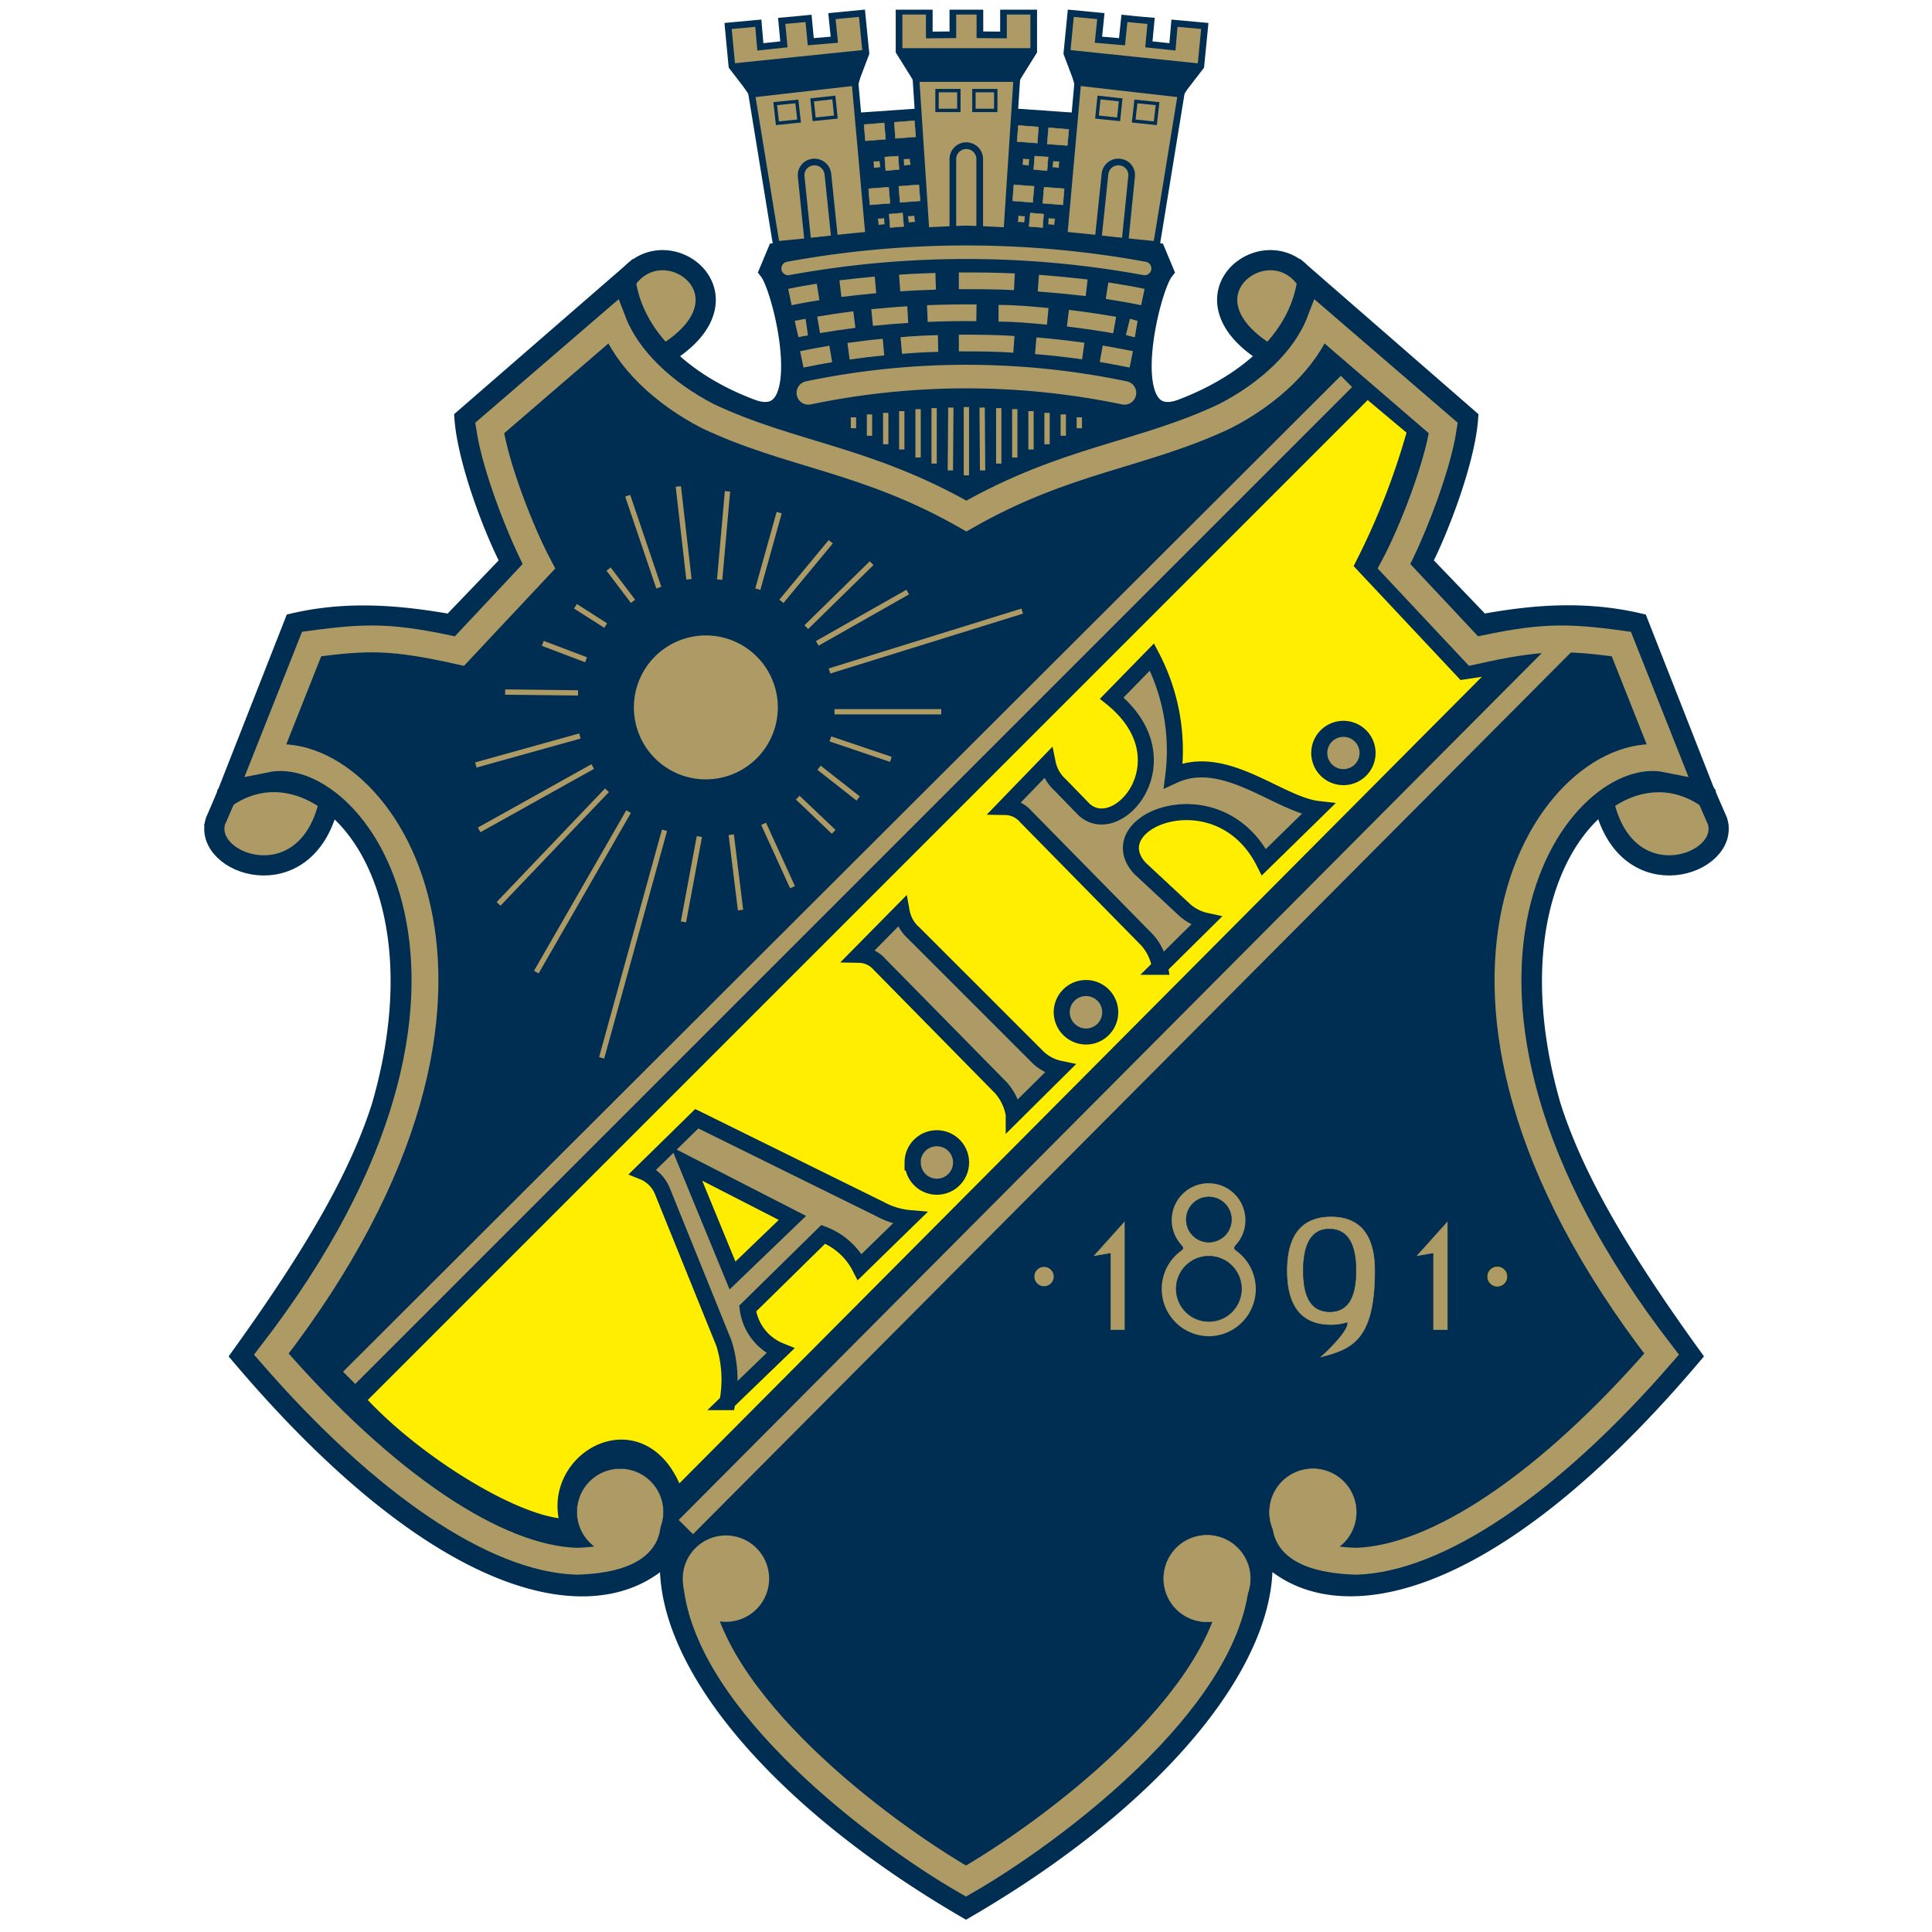 <svg xmlns="http://www.w3.org/2000/svg" xmlns:xlink="http://www.w3.org/1999/xlink" viewBox="0 0 200 200"><defs><style>.cls-1,.cls-10,.cls-11,.cls-14,.cls-15,.cls-16,.cls-17,.cls-18,.cls-22,.cls-9{fill:none;}.cls-2{clip-path:url(#clip-path);}.cls-12,.cls-13,.cls-20,.cls-21,.cls-23,.cls-25,.cls-26,.cls-27,.cls-3,.cls-4,.cls-6,.cls-8{fill:#ae9a64;}.cls-20,.cls-24,.cls-27,.cls-28,.cls-3,.cls-7,.cls-9{stroke:#002e52;}.cls-10,.cls-11,.cls-12,.cls-13,.cls-14,.cls-15,.cls-16,.cls-17,.cls-18,.cls-19,.cls-20,.cls-22,.cls-23,.cls-24,.cls-25,.cls-26,.cls-27,.cls-28,.cls-3,.cls-4,.cls-5,.cls-6,.cls-7,.cls-8,.cls-9{stroke-miterlimit:11.47;}.cls-18,.cls-19,.cls-3,.cls-4,.cls-7{stroke-width:2.09px;}.cls-12,.cls-13,.cls-19,.cls-20,.cls-21,.cls-23,.cls-24,.cls-25,.cls-26,.cls-27,.cls-28,.cls-3,.cls-4,.cls-5,.cls-6,.cls-7,.cls-8{fill-rule:evenodd;}.cls-10,.cls-11,.cls-13,.cls-19,.cls-4,.cls-5,.cls-6,.cls-8{stroke:#002f53;}.cls-24,.cls-5{fill:#002f53;}.cls-10,.cls-5,.cls-6,.cls-9{stroke-width:0.69px;}.cls-7{fill:#002e52;}.cls-11,.cls-8{stroke-width:0.35px;}.cls-12,.cls-14,.cls-15,.cls-16,.cls-17,.cls-18,.cls-22,.cls-23,.cls-26{stroke:#ae9a64;}.cls-12,.cls-13,.cls-20,.cls-24,.cls-25{stroke-width:0.05px;}.cls-14,.cls-15{stroke-linecap:round;}.cls-14{stroke-width:1.4px;}.cls-15{stroke-width:2.44px;}.cls-16{stroke-width:1.73px;}.cls-17{stroke-width:0.55px;}.cls-19{fill:#fe0;}.cls-22{stroke-width:2.78px;}.cls-23{stroke-width:0.28px;}.cls-25{stroke:#c9ac00;}.cls-26{stroke-width:0.25px;}.cls-27,.cls-28{stroke-width:1.66px;}.cls-28{fill:#ffed00;}</style><clipPath id="clip-path"><rect class="cls-1" x="20.65" y="1" width="158.69" height="198"/></clipPath></defs><g id="Lager_2" data-name="Lager 2"><g id="Lager_1-2" data-name="Lager 1"><g class="cls-2"><path class="cls-3" d="M135.33,29.1c-3.91-5.9-13.89,1.47-4.16,7.5,5.34,1,8.28-2.37,4.16-7.5Z"/><path class="cls-4" d="M176.57,82.2,177.79,85c1.39,4.48-9.26,8.24-11.7-1.7,2.72-9.21,6.5-6.22,10.48-1.13Z"/><path class="cls-3" d="M64.77,29.1c3.91-5.9,13.87,1.47,4.16,7.5-5.32,1-8.28-2.37-4.16-7.5Z"/><path class="cls-4" d="M23.53,82.2,22.31,85c-1.38,4.48,9.26,8.24,11.7-1.7-2.72-9.21-6.5-6.22-10.48-1.13Z"/><polygon class="cls-5" points="111.08 12 105.06 11.58 104.22 24.13 110.14 24.49 111.08 12 111.08 12"/><polygon class="cls-5" points="89 12 95.02 11.58 95.87 24.13 89.94 24.49 89 12 89 12"/><polygon class="cls-6" points="117.78 2.04 119.16 2.16 118.93 4.59 121.37 4.85 121.58 2.4 124.72 2.69 124.31 6.87 122.31 9.47 119.73 25.32 115.57 24.91 110.14 24.49 111.57 8.52 110.44 5.53 110.85 1.37 113.96 1.67 113.71 4.11 116.15 4.32 116.4 1.9 117.78 2.04 117.78 2.04"/><polygon class="cls-6" points="100.04 1.16 98.64 1.16 98.64 3.6 96.2 3.62 96.2 1.16 93.07 1.16 93.07 5.33 94.82 8.13 95.87 24.13 100.04 24.13 104.22 24.13 105.26 8.13 107.01 5.33 107.01 1.16 103.88 1.16 103.88 3.62 101.44 3.6 101.44 1.16 100.04 1.16 100.04 1.16"/><polygon class="cls-6" points="82.3 2.04 80.92 2.16 81.15 4.59 78.71 4.85 78.5 2.4 75.37 2.69 75.77 6.87 77.77 9.47 80.36 25.32 84.51 24.91 89.94 24.49 88.51 8.52 89.64 5.53 89.23 1.37 86.12 1.67 86.37 4.11 83.93 4.32 83.7 1.9 82.3 2.04 82.3 2.04"/><path class="cls-7" d="M100.06,24.4a173.77,173.77,0,0,0-19.62,1.77l-.79,1.89c1.52,2,5.06,16.91-1.91,14.29s-12.28-7.44-13-13.49L48.09,43.32c.32,4.35,3,11.46,4.8,14.88l-6.18,6.44c-5.6-1-10.86-1.38-16.25-.13l-7.11,18.1C32.7,76,46.64,89.77,39.53,114.48c-2.44,7.73-7.44,16-14.54,25.88C46.64,165.88,62.9,168,69.48,160.24,68,171,79.91,185.81,100,197.52c20.13-11.71,32-26.51,30.58-37.28,6.58,7.74,22.84,5.64,44.49-19.88-7.1-9.84-12.1-18.15-14.54-25.88-7.11-24.71,6.82-38.45,16.18-31.87l-7.11-18.1c-5.39-1.25-10.65-.92-16.25.13l-6.18-6.44c1.77-3.42,4.48-10.53,4.8-14.88L135.36,28.86c-.72,6-5.89,10.78-13,13.49-7,2.62-3.44-12.31-1.92-14.29l-.79-1.89a173.52,173.52,0,0,0-19.58-1.77Z"/><polygon class="cls-5" points="94.82 8.13 93.37 5.33 106.73 5.33 105.26 8.13 94.82 8.13 94.82 8.13"/><polygon class="cls-8" points="97 9.38 99.26 9.38 99.26 11.43 97 11.43 97 9.38 97 9.38"/><polygon class="cls-8" points="100.82 9.38 103.08 9.38 103.08 11.43 100.82 11.43 100.82 9.38 100.82 9.38"/><path class="cls-9" d="M98.64,24.13l0-7.66a1.39,1.39,0,0,1,2.78,0v7.66"/><polygon class="cls-8" points="80.25 10.73 82.49 10.5 82.72 12.53 80.48 12.76 80.25 10.73 80.25 10.73"/><polygon class="cls-8" points="84.07 10.34 86.32 10.09 86.53 12.12 84.28 12.35 84.07 10.34 84.07 10.34"/><path class="cls-10" d="M83.72,25.92l-.78-7.62a1.36,1.36,0,0,1,1.22-1.52A1.4,1.4,0,0,1,85.7,18l.79,7.63"/><polygon class="cls-5" points="77.88 9.74 76.09 6.89 89.29 5.53 88.56 8.52 77.88 9.74 77.88 9.74"/><polygon class="cls-11" points="119.83 10.73 117.59 10.5 117.36 12.53 119.6 12.76 119.83 10.73 119.83 10.73"/><polygon class="cls-8" points="116.01 10.34 113.77 10.09 113.56 12.12 115.8 12.35 116.01 10.34 116.01 10.34"/><path class="cls-10" d="M116.37,25.92l.77-7.62a1.35,1.35,0,0,0-1.22-1.52A1.38,1.38,0,0,0,114.39,18l-.8,7.63"/><polygon class="cls-5" points="122.2 9.74 123.86 6.89 110.79 5.53 111.52 8.52 122.2 9.74 122.2 9.74"/><polygon class="cls-12" points="89.45 12.9 91.53 12.73 91.67 14.41 89.59 14.57 89.45 12.9 89.45 12.9"/><polygon class="cls-12" points="92.58 12.66 94.66 12.5 94.79 14.16 92.7 14.32 92.58 12.66 92.58 12.66"/><polygon class="cls-12" points="91.59 16.26 92.97 16.16 93.07 17.54 91.69 17.66 91.59 16.26 91.59 16.26"/><polygon class="cls-13" points="90.4 16.7 91.09 16.65 91.14 17.34 90.45 17.39 90.4 16.7 90.4 16.7"/><polygon class="cls-13" points="93.52 16.46 94.2 16.4 94.28 17.09 93.57 17.15 93.52 16.46 93.52 16.46"/><polygon class="cls-12" points="89.92 19.54 91.99 19.38 92.13 21.04 90.05 21.2 89.92 19.54 89.92 19.54"/><polygon class="cls-12" points="93.04 19.29 95.12 19.13 95.25 20.79 93.18 20.95 93.04 19.29 93.04 19.29"/><polygon class="cls-12" points="92.05 22.17 93.43 22.05 93.55 23.44 92.15 23.55 92.05 22.17 92.05 22.17"/><polygon class="cls-13" points="90.86 22.61 91.55 22.56 91.6 23.25 90.92 23.3 90.86 22.61 90.86 22.61"/><polygon class="cls-13" points="93.97 22.36 94.68 22.31 94.74 23 94.05 23.05 93.97 22.36 93.97 22.36"/><polygon class="cls-12" points="110.64 13.4 108.55 13.22 108.41 14.9 110.49 15.06 110.64 13.4 110.64 13.4"/><polygon class="cls-12" points="107.5 13.15 105.42 12.99 105.29 14.65 107.38 14.81 107.5 13.15 107.5 13.15"/><polygon class="cls-12" points="108.5 16.26 107.12 16.16 107.01 17.54 108.39 17.66 108.5 16.26 108.5 16.26"/><polygon class="cls-13" points="109.68 16.7 108.99 16.65 108.94 17.34 109.63 17.39 109.68 16.7 109.68 16.7"/><polygon class="cls-13" points="106.57 16.46 105.88 16.4 105.83 17.09 106.52 17.15 106.57 16.46 106.57 16.46"/><polygon class="cls-12" points="110.16 19.54 108.09 19.38 107.95 21.04 110.03 21.2 110.16 19.54 110.16 19.54"/><polygon class="cls-12" points="107.05 19.29 104.96 19.13 104.83 20.79 106.9 20.95 107.05 19.29 107.05 19.29"/><polygon class="cls-12" points="108.03 22.17 106.66 22.05 106.53 23.44 107.93 23.55 108.03 22.17 108.03 22.17"/><polygon class="cls-13" points="109.22 22.61 108.53 22.56 108.48 23.25 109.17 23.3 109.22 22.61 109.22 22.61"/><polygon class="cls-13" points="106.11 22.36 105.4 22.31 105.35 23 106.06 23.05 106.11 22.36 106.11 22.36"/><path class="cls-14" d="M81.59,27.79a102.15,102.15,0,0,1,36.9,0"/><path class="cls-15" d="M83.68,40.67a80.15,80.15,0,0,1,32.72,0"/><path class="cls-16" d="M81.77,30.75c.94-.2,1.91-.37,2.92-.53"/><path class="cls-16" d="M87,29.88c1.18-.14,2.39-.28,3.63-.39"/><path class="cls-16" d="M93.13,29.3c1.21-.09,2.47-.14,3.73-.18"/><path class="cls-16" d="M99.26,29.07c1.93,0,3.86,0,5.75.1"/><path class="cls-16" d="M107.49,29.31c1.68.13,3.34.29,5,.48"/><path class="cls-16" d="M114.6,30.09c1.27.2,2.53.41,3.71.66"/><path class="cls-16" d="M82.46,34.06c.35-.08.71-.15,1.06-.2"/><path class="cls-16" d="M84.74,33.63c1.22-.21,2.44-.39,3.7-.55"/><path class="cls-16" d="M90.28,32.87c1.22-.12,2.46-.23,3.69-.3"/><path class="cls-16" d="M96,32.46c1.68-.07,3.38-.1,5.08-.08"/><path class="cls-16" d="M103.37,32.43c1.71,0,3.41.16,5.09.32"/><path class="cls-16" d="M110.55,32.94c1.64.2,3.27.43,4.84.71"/><path class="cls-16" d="M116.76,33.84c.24.06.62.18.86.22"/><path class="cls-16" d="M83,37.2c1-.21,2-.39,3-.56"/><path class="cls-16" d="M87.84,36.36c1.2-.16,2.4-.32,3.62-.43"/><path class="cls-16" d="M93.3,35.77q1.89-.17,3.81-.21"/><path class="cls-16" d="M99.26,35.51c1.89,0,3.81,0,5.7.14"/><path class="cls-16" d="M107.22,35.79c1.67.14,3.29.32,4.92.55"/><path class="cls-16" d="M114,36.62c1,.18,2.07.37,3.11.58"/><line class="cls-17" x1="100.04" y1="42.14" x2="100.04" y2="49.21"/><line class="cls-17" x1="98.43" y1="42.19" x2="98.38" y2="48.7"/><line class="cls-17" x1="96.7" y1="42.25" x2="96.7" y2="47.99"/><line class="cls-17" x1="95.04" y1="42.35" x2="95.04" y2="47.36"/><line class="cls-17" x1="93.35" y1="42.56" x2="93.35" y2="46.53"/><line class="cls-17" x1="91.69" y1="42.74" x2="91.69" y2="45.99"/><line class="cls-17" x1="90.01" y1="42.9" x2="90.01" y2="45.11"/><line class="cls-17" x1="88.35" y1="43.2" x2="88.35" y2="44.33"/><line class="cls-17" x1="101.67" y1="42.19" x2="101.72" y2="48.7"/><line class="cls-17" x1="103.39" y1="42.25" x2="103.39" y2="47.99"/><line class="cls-17" x1="105.05" y1="42.35" x2="105.05" y2="47.36"/><line class="cls-17" x1="106.73" y1="42.56" x2="106.73" y2="46.53"/><line class="cls-17" x1="108.39" y1="42.74" x2="108.39" y2="45.99"/><line class="cls-17" x1="110.07" y1="42.9" x2="110.07" y2="45.11"/><line class="cls-17" x1="111.73" y1="43.2" x2="111.73" y2="44.33"/><line class="cls-18" x1="36.25" y1="142.74" x2="139.54" y2="39.64"/><line class="cls-18" x1="71" y1="158.08" x2="162.2" y2="66.48"/><path class="cls-19" d="M141.52,40l5.27,4.42a74.94,74.94,0,0,1-5.4,14l10.19,10.86,4.8-.73-86.46,86.9c-3.08-10.14-13.51-4.05-10.68,2.81-5.17.44-16.75-6.72-22.61-13.37L141.52,40Z"/><path class="cls-20" d="M59.71,156.54A4.49,4.49,0,1,1,64.19,161a4.47,4.47,0,0,1-4.48-4.49Z"/><path class="cls-21" d="M70.68,163.42a4.47,4.47,0,1,1,4.46,4.47,4.45,4.45,0,0,1-4.46-4.47Z"/><path class="cls-12" d="M131.42,156.54a4.49,4.49,0,1,1,4.49,4.49,4.48,4.48,0,0,1-4.49-4.49Z"/><path class="cls-12" d="M120.47,163.42a4.48,4.48,0,1,1,4.47,4.47,4.47,4.47,0,0,1-4.47-4.47Z"/><path class="cls-22" d="M72.11,163.86C73.33,176.21,91,189.54,100,194.73c9-5.19,26.71-18.52,27.93-30.87"/><path class="cls-22" d="M133.68,155.41c-1.71,3.59.3,6,6.71,6.21,8.34-.25,19.89-7.93,31.62-21.44-29.61-38.33-10.93-63.94.55-61.61l-4.72-11.9c-5.79-.79-8.42-.81-15.3.73l-8.23-8.78c1.84-3.45,4.46-10.13,5.1-14.31l-12.77-11c-1.49,3.88-5.24,7.41-9.84,9.77-8.59,4.06-16.39,4.42-26.76,10.34C89.68,47.5,81.88,47.14,73.28,43.08c-4.58-2.36-8.33-5.89-9.82-9.77l-12.77,11c.64,4.18,3.26,10.86,5.1,14.31L47.56,67.4c-6.88-1.54-9.51-1.52-15.3-.73l-4.72,11.9c11.48-2.33,30.16,23.28.55,61.61,11.73,13.51,23.27,21.19,31.62,21.44,6.41-.2,8.42-2.62,6.71-6.21"/><path class="cls-23" d="M65.76,73.23a7.31,7.31,0,1,1,7.29,7.31,7.3,7.3,0,0,1-7.29-7.31Z"/><line class="cls-17" x1="64.98" y1="51.32" x2="68.2" y2="60.83"/><line class="cls-17" x1="70.22" y1="50.36" x2="71.32" y2="59.97"/><line class="cls-17" x1="75.31" y1="50.86" x2="74.5" y2="60"/><line class="cls-17" x1="63" y1="58.91" x2="65.53" y2="62.25"/><line class="cls-17" x1="59.57" y1="62.76" x2="62.7" y2="64.76"/><line class="cls-17" x1="80.66" y1="53.07" x2="78.45" y2="60.99"/><line class="cls-17" x1="86" y1="56.08" x2="80.89" y2="62.25"/><line class="cls-17" x1="90.23" y1="58.3" x2="83.47" y2="64.92"/><line class="cls-17" x1="93.97" y1="61.29" x2="84.6" y2="66.6"/><line class="cls-17" x1="105.82" y1="63.26" x2="85.87" y2="69.46"/><line class="cls-17" x1="86.39" y1="73.68" x2="97.44" y2="73.68"/><line class="cls-17" x1="85.96" y1="76.49" x2="92.22" y2="78.61"/><line class="cls-17" x1="84.79" y1="79.48" x2="88.84" y2="82.66"/><line class="cls-17" x1="82.58" y1="82.57" x2="86.3" y2="86.11"/><line class="cls-17" x1="79.05" y1="85.28" x2="82.04" y2="91.84"/><line class="cls-17" x1="75.7" y1="86.41" x2="76.66" y2="94.21"/><line class="cls-17" x1="72.4" y1="86.6" x2="70.75" y2="95.43"/><line class="cls-17" x1="62.28" y1="109.51" x2="68.79" y2="85.95"/><line class="cls-17" x1="55.52" y1="100.63" x2="65.07" y2="84.02"/><line class="cls-17" x1="51.61" y1="93.57" x2="62.83" y2="81.81"/><line class="cls-17" x1="49.6" y1="85.91" x2="61.36" y2="79.35"/><line class="cls-17" x1="49.26" y1="79.19" x2="60.03" y2="76.19"/><line class="cls-17" x1="52.29" y1="71.64" x2="59.84" y2="71.73"/><line class="cls-17" x1="56.19" y1="66.6" x2="60.67" y2="68.3"/><path class="cls-12" d="M133.26,131.55c0-3.08,1.06-5.57,4.53-5.57s4.52,2.49,4.52,5.57c0,7.37-2.53,8.1-5.57,8.93,0,0,3-2.67,2.76-3.63a5.38,5.38,0,0,1-1.71.27c-3.47,0-4.53-2.49-4.53-5.57Z"/><path class="cls-24" d="M134.92,131.51c0-2.4.66-4.3,2.72-4.28s2.73,1.88,2.73,4.28-.6,4.3-2.73,4.28-2.72-1.87-2.72-4.28Z"/><path class="cls-21" d="M107.08,132.15a1,1,0,0,1,1-1,1,1,0,1,1-1,1Z"/><path class="cls-25" d="M154,132.15a1,1,0,1,1,1,1,1,1,0,0,1-1-1Z"/><polygon class="cls-12" points="114.99 137.65 116.4 137.65 116.4 126.51 113.27 129.99 114.99 129.69 114.99 137.65 114.99 137.65"/><polygon class="cls-12" points="148.4 137.65 149.83 137.65 149.83 126.51 146.7 129.99 148.4 129.69 148.4 137.65 148.4 137.65"/><path class="cls-26" d="M125.16,138.2a4.77,4.77,0,0,1-2.9-8.56c.44-.3.42-.48.17-.8a3.69,3.69,0,1,1,6.37-2.54,3.64,3.64,0,0,1-1,2.54c-.24.32-.24.5.18.8a4.76,4.76,0,0,1-2.79,8.56Z"/><path class="cls-24" d="M122.8,126.26a2.34,2.34,0,1,1,2.34,2.33,2.34,2.34,0,0,1-2.34-2.33Z"/><path class="cls-24" d="M121.76,133.44a3.38,3.38,0,1,1,3.38,3.36,3.38,3.38,0,0,1-3.38-3.36Z"/><path class="cls-27" d="M75.3,145.15a12.54,12.54,0,0,0-.36-6.1l-6.4-15.82a3.64,3.64,0,0,0-2-1.94l5.59-5.48,19,9.37a7.8,7.8,0,0,0,3.06.92L89,131.16a7.08,7.08,0,0,0-3.78-3.38l-7.82,7.68a5.45,5.45,0,0,0,3.38,4.38l-5.5,5.31Z"/><polygon class="cls-28" points="75.83 132.04 71.07 120.46 82.03 126.08 75.83 132.04 75.83 132.04"/><path class="cls-27" d="M94.47,120.34A2.51,2.51,0,1,1,97,122.85a2.5,2.5,0,0,1-2.51-2.51Z"/><path class="cls-27" d="M109.91,104.79a2.51,2.51,0,1,1,2.51,2.51,2.53,2.53,0,0,1-2.51-2.51Z"/><path class="cls-27" d="M136.57,77.94a2.5,2.5,0,1,1,2.49,2.51,2.5,2.5,0,0,1-2.49-2.51Z"/><path class="cls-27" d="M104.94,115.36a5.61,5.61,0,0,0-1.33-2.76L91.06,99.84a2.88,2.88,0,0,0-2.13-1l4.41-4.47a3.88,3.88,0,0,0,1.25,2.22l12.93,12.93a4.75,4.75,0,0,0,2.21,1.12l-4.79,4.75Z"/><path class="cls-27" d="M120.08,100.08a5.56,5.56,0,0,0-1.33-2.77L106.2,84.54a2.86,2.86,0,0,0-2.13-1L108.46,79a4.15,4.15,0,0,0,1.27,2.24l2.48,2.55c3.54,3.29,10.72-5.19,2.88-11.52l4.16-4.26a20.92,20.92,0,0,1,2.21,12.28c5.31-2.48,10.9,3,15,3.46l-5.62,5.5C126.15,80,113.57,85,118,89.88l4.65,4.33a4.93,4.93,0,0,0,2.22,1.12l-4.8,4.75Z"/></g><rect class="cls-1" width="200" height="200"/></g></g></svg>
